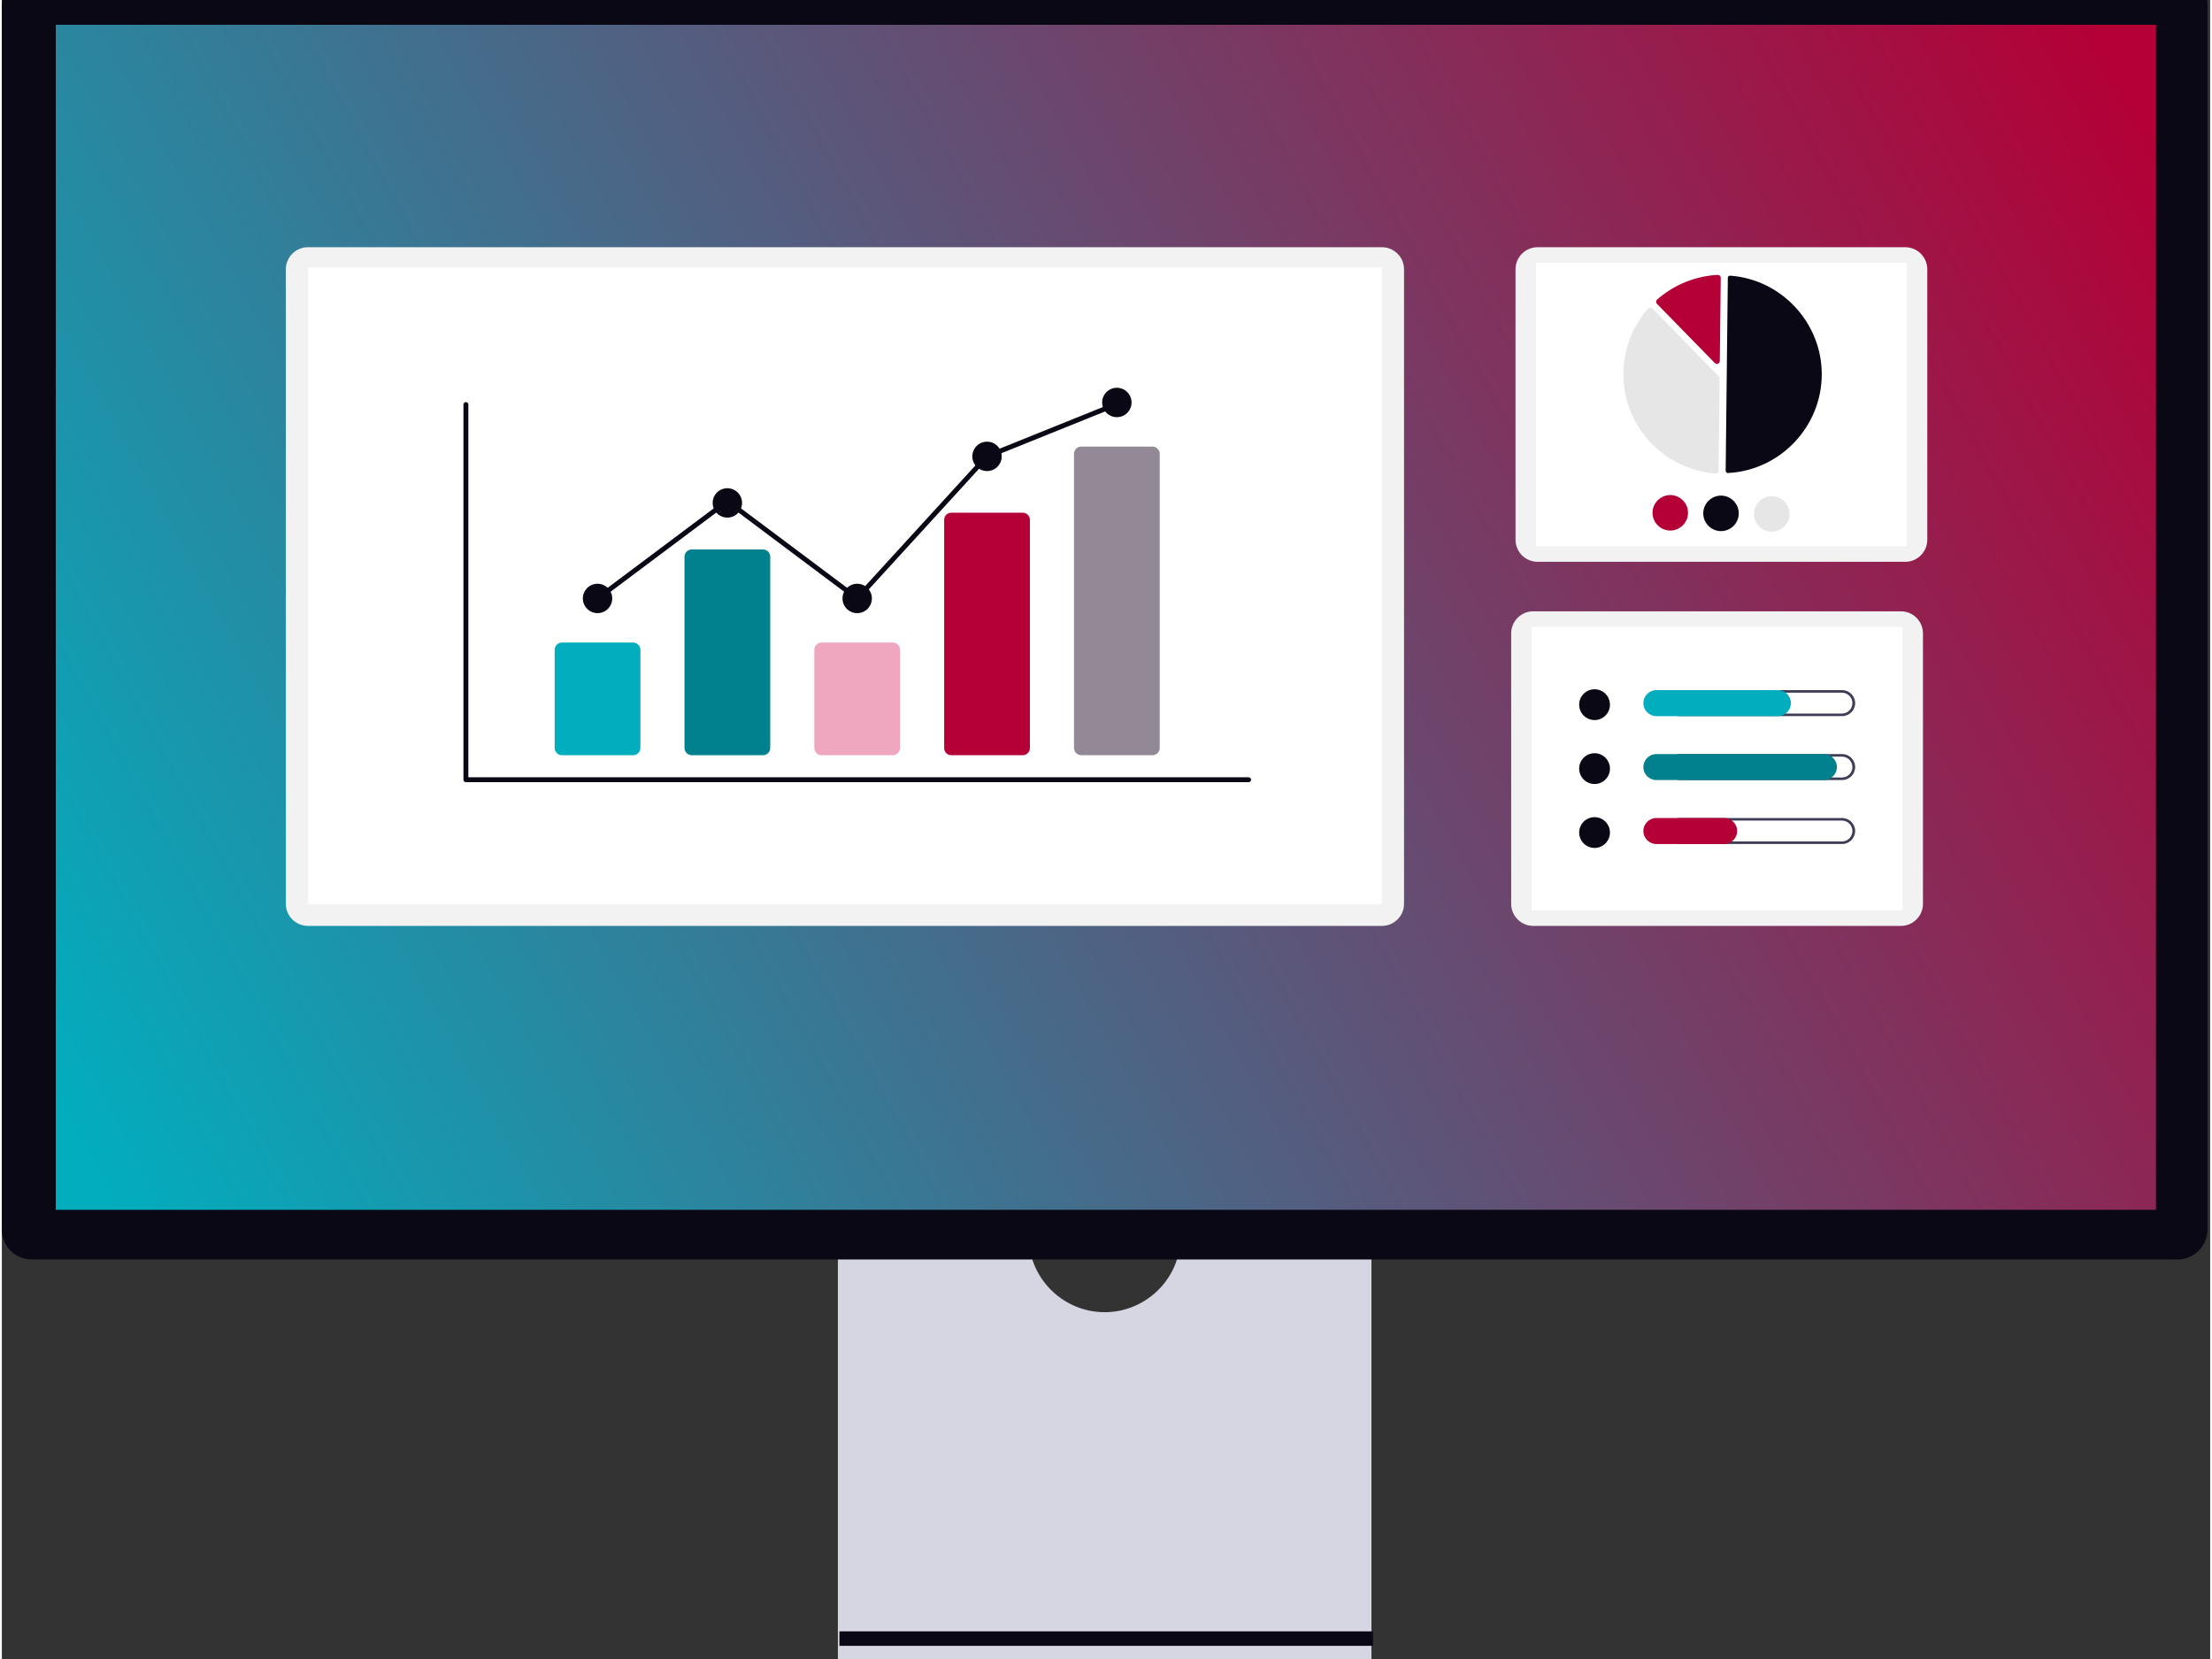 <svg xmlns="http://www.w3.org/2000/svg" width="320" height="240" viewBox="0.0 9.0 800.0 601.0" version="1.1" xml:space="preserve" style="fill-rule:evenodd;clip-rule:evenodd;stroke-linejoin:round;stroke-miterlimit:2;">
    <rect x="0.0" y="9.0" width="800.0" height="601.0" fill="#333333" stroke="none"/>
    <g id="Group_212" transform="matrix(1,0,0,1,-560,-231)">
        <g id="Path_782-1227" transform="matrix(1,0,0,1,675.479,358.778)">
            <path d="M15.18,488.763C15.18,489.635 15.658,490.336 16.253,490.336L551.353,490.336C551.953,490.336 552.426,489.636 552.426,488.763C552.426,487.89 551.948,487.19 551.353,487.19L16.253,487.19C15.658,487.191 15.18,487.891 15.18,488.763Z" style="fill:rgb(204,204,204);fill-rule:nonzero;" />
        </g>
        <g id="Rectangle_253" transform="matrix(1,0,0,1,865.162,842.354)">
            <rect x="0" y="0" width="19.105" height="3.371" style="fill:rgb(182,179,197);" />
        </g>
        <g id="Rectangle_254" transform="matrix(1,0,0,1,1034.3,842.916)">
            <rect x="0" y="0" width="19.105" height="3.371" style="fill:rgb(182,179,197);" />
        </g>
        <g id="Path_783-1228" transform="matrix(1,0,0,1,633.72,321.38)">
            <path d="M352.955,370.945C350.767,384.18 339.209,393.985 325.794,393.985C312.38,393.985 300.822,384.18 298.634,370.945L229.146,370.945L229.146,521.536L422.446,521.536L422.446,370.945L352.955,370.945Z" style="fill:rgb(214,214,227);fill-rule:nonzero;" />
        </g>
        <g id="Rectangle_255" transform="matrix(1,0,0,1,863.43,830.985)">
            <rect x="0" y="0" width="193.296" height="5.242" style="fill:rgb(9,8,20);" />
        </g>
        <g id="Path_784-1229" transform="matrix(1,0,0,1,560,209.089)">
            <path d="M788.255,487.17L10.776,487.17C4.867,487.163 0.007,482.303 0,476.394L0,32.688C0.006,26.779 4.867,21.918 10.776,21.911L788.255,21.911C794.164,21.918 799.024,26.778 799.031,32.687L799.031,476.394C799.024,482.303 794.164,487.163 788.255,487.17Z" style="fill:rgb(9,8,20);fill-rule:nonzero;" />
        </g>
        <g id="Rectangle_256" transform="matrix(1,0,0,1,579.547,248.98)">
            <rect x="0" y="0" width="760.822" height="429.297" style="fill:url(#_Linear1);" />
        </g>
        <g id="Group_209" transform="matrix(1,0,0,1,662.881,329.557)">
            <g id="Rectangle_774" transform="matrix(1,0,0,1,445.471,0)">
                <path d="M149.174,8L149.174,105.965C149.174,110.38 145.589,113.965 141.174,113.965L8,113.965C3.585,113.965 0,110.38 0,105.965L0,8C0,3.585 3.585,0 8,0L141.174,0C145.589,0 149.174,3.585 149.174,8Z" style="fill:rgb(242,242,242);" />
            </g>
            <g id="Rectangle_775" transform="matrix(1,0,0,1,452.884,5.664)">
                <rect x="0" y="0" width="134.349" height="102.639" style="fill:white;" />
            </g>
            <g id="Path_3446-1230" transform="matrix(1,0,0,1,-170.983,-215.901)">
                <path d="M693.4,297.7L693.453,297.7C712.371,296.709 727.399,280.873 727.399,261.929C727.399,243.286 712.844,227.601 694.253,226.209C694.026,226.191 693.802,226.269 693.635,226.423C693.468,226.575 693.373,226.79 693.371,227.015L692.588,296.874C692.584,297.323 692.95,297.696 693.399,297.701L693.4,297.7Z" style="fill:rgb(9,8,20);fill-rule:nonzero;" />
            </g>
            <g id="Path_3447-1231" transform="matrix(1,0,0,1,-172.021,-215.577)">
                <path d="M666.346,237.433C666.625,237.436 666.891,237.55 667.086,237.749L691.135,262.344C691.331,262.542 691.439,262.811 691.435,263.09L691.06,296.518C691.058,296.808 690.934,297.084 690.72,297.279C690.505,297.477 690.217,297.577 689.926,297.555C671.213,296.154 656.563,280.367 656.563,261.602C656.563,252.839 659.757,244.371 665.544,237.791C665.737,237.572 666.014,237.442 666.306,237.434L666.346,237.433Z" style="fill:rgb(230,230,230);fill-rule:nonzero;" />
            </g>
            <g id="Path_3448-1232" transform="matrix(1,0,0,1,-171.689,-215.909)">
                <path d="M690.469,225.927C690.738,225.93 690.995,226.035 691.189,226.221C691.399,226.421 691.516,226.7 691.512,226.99L691.174,257.15C691.167,257.721 690.695,258.187 690.124,258.187C689.842,258.187 689.571,258.074 689.374,257.872L668.388,236.41C668.196,236.214 668.089,235.95 668.089,235.675C668.089,235.373 668.219,235.086 668.445,234.886C674.547,229.515 682.288,226.357 690.406,225.927L690.469,225.927Z" style="fill:rgb(180,0,54);fill-rule:nonzero;" />
            </g>
            <g id="Path_3449-1233" transform="matrix(1,0,0,1,-171.725,-213.675)">
                <path d="M679.694,309.958C679.655,313.46 676.763,316.321 673.26,316.321C669.731,316.321 666.826,313.416 666.826,309.887C666.826,306.357 669.731,303.453 673.26,303.453C673.285,303.453 673.309,303.453 673.333,303.453C676.862,303.493 679.733,306.429 679.694,309.958Z" style="fill:rgb(180,0,54);fill-rule:nonzero;" />
            </g>
            <g id="Path_3450-1234" transform="matrix(1,0,0,1,-171.21,-213.669)">
                <path d="M697.56,310.158C697.521,313.66 694.629,316.521 691.126,316.521C687.597,316.521 684.692,313.616 684.692,310.087C684.692,306.557 687.597,303.653 691.126,303.653C691.151,303.653 691.175,303.653 691.199,303.653C694.728,303.693 697.599,306.629 697.56,310.158Z" style="fill:rgb(9,8,20);fill-rule:nonzero;" />
            </g>
            <g id="Path_3451-1235" transform="matrix(1,0,0,1,-170.696,-213.664)">
                <path d="M715.426,310.358C715.387,313.86 712.495,316.721 708.992,316.721C705.463,316.721 702.558,313.816 702.558,310.287C702.558,306.757 705.463,303.853 708.992,303.853C709.017,303.853 709.041,303.853 709.065,303.853C712.594,303.893 715.465,306.829 715.426,310.358Z" style="fill:rgb(230,230,230);fill-rule:nonzero;" />
            </g>
            <g id="Rectangle_776" transform="matrix(1,0,0,1,443.901,131.901)">
                <path d="M149.174,8L149.174,105.965C149.174,110.38 145.589,113.965 141.174,113.965L8,113.965C3.585,113.965 0,110.38 0,105.965L0,8C0,3.585 3.585,0 8,0L141.174,0C145.589,0 149.174,3.585 149.174,8Z" style="fill:rgb(242,242,242);" />
            </g>
            <g id="Rectangle_777" transform="matrix(1,0,0,1,451.313,137.565)">
                <rect x="0" y="0" width="134.349" height="102.639" style="fill:white;" />
            </g>
            <g id="Ellipse_536" transform="matrix(1,0,0,1,468.53,160.142)">
                <circle cx="5.578" cy="5.578" r="5.578" style="fill:rgb(9,8,20);" />
            </g>
            <g id="Path_3452-1236" transform="matrix(1,0,0,1,-171.578,-211.696)">
                <path d="M735.314,373.075C737.389,373.075 739.097,374.783 739.097,376.858C739.097,378.933 737.389,380.641 735.314,380.641L676.645,380.641C674.57,380.641 672.862,378.933 672.862,376.858C672.862,374.783 674.57,373.075 676.645,373.075L735.314,373.075M735.314,372.148L676.645,372.148C676.622,372.148 676.599,372.148 676.576,372.148C673.993,372.148 671.866,374.274 671.866,376.857C671.866,379.441 673.993,381.567 676.576,381.567C676.599,381.567 676.622,381.567 676.645,381.567L735.314,381.567C735.337,381.567 735.36,381.567 735.383,381.567C737.966,381.567 740.093,379.441 740.093,376.857C740.093,374.274 737.966,372.148 735.383,372.148C735.36,372.148 735.337,372.148 735.314,372.148Z" style="fill:rgb(63,61,86);fill-rule:nonzero;" />
            </g>
            <g id="Path_3453-1237" transform="matrix(1,0,0,1,-171.82,-211.696)">
                <path d="M712.406,381.568L668.241,381.568C665.683,381.531 663.6,379.416 663.6,376.859C663.6,374.301 665.683,372.186 668.241,372.149L712.406,372.149C714.964,372.186 717.047,374.301 717.047,376.859C717.047,379.416 714.964,381.531 712.406,381.568Z" style="fill:rgb(2,173,190);fill-rule:nonzero;" />
            </g>
            <g id="Ellipse_537" transform="matrix(1,0,0,1,468.53,183.306)">
                <circle cx="5.578" cy="5.578" r="5.578" style="fill:rgb(9,8,20);" />
            </g>
            <g id="Path_3454-1238" transform="matrix(1,0,0,1,-171.578,-211.047)">
                <path d="M735.314,395.59C737.389,395.59 739.097,397.298 739.097,399.373C739.097,401.448 737.389,403.156 735.314,403.156L676.645,403.156C674.57,403.156 672.862,401.448 672.862,399.373C672.862,397.298 674.57,395.59 676.645,395.59L735.314,395.59M735.314,394.663L676.645,394.663C674.087,394.7 672.004,396.815 672.004,399.372C672.004,401.93 674.087,404.045 676.645,404.082L735.314,404.082C735.337,404.082 735.36,404.082 735.383,404.082C737.966,404.082 740.093,401.956 740.093,399.372C740.093,396.789 737.966,394.662 735.383,394.662C735.36,394.662 735.337,394.663 735.314,394.663Z" style="fill:rgb(63,61,86);fill-rule:nonzero;" />
            </g>
            <g id="Path_3455-1239" transform="matrix(1,0,0,1,-171.82,-211.047)">
                <path d="M729.084,404.083L668.241,404.083C665.683,404.046 663.6,401.931 663.6,399.374C663.6,396.816 665.683,394.701 668.241,394.664L729.084,394.664C731.642,394.701 733.725,396.816 733.725,399.374C733.725,401.931 731.642,404.046 729.084,404.083Z" style="fill:rgb(0,129,141);fill-rule:nonzero;" />
            </g>
            <g id="Ellipse_538" transform="matrix(1,0,0,1,468.53,206.469)">
                <circle cx="5.578" cy="5.578" r="5.578" style="fill:rgb(9,8,20);" />
            </g>
            <g id="Path_3456-1240" transform="matrix(1,0,0,1,-171.578,-210.398)">
                <path d="M735.314,418.105C737.389,418.105 739.097,419.813 739.097,421.888C739.097,423.963 737.389,425.671 735.314,425.671L676.645,425.671C674.57,425.671 672.862,423.963 672.862,421.888C672.862,419.813 674.57,418.105 676.645,418.105L735.314,418.105M735.314,417.178L676.645,417.178C674.087,417.215 672.004,419.33 672.004,421.888C672.004,424.445 674.087,426.56 676.645,426.597L735.314,426.597C735.337,426.597 735.36,426.597 735.383,426.597C737.966,426.597 740.093,424.471 740.093,421.888C740.093,419.304 737.966,417.178 735.383,417.178C735.36,417.178 735.337,417.178 735.314,417.178Z" style="fill:rgb(63,61,86);fill-rule:nonzero;" />
            </g>
            <g id="Path_3457-1241" transform="matrix(1,0,0,1,-171.82,-210.398)">
                <path d="M692.949,426.6L668.241,426.6C665.683,426.563 663.6,424.448 663.6,421.891C663.6,419.333 665.683,417.218 668.241,417.181L692.949,417.181C695.507,417.218 697.59,419.333 697.59,421.891C697.59,424.448 695.507,426.563 692.949,426.6Z" style="fill:rgb(180,0,54);fill-rule:nonzero;" />
            </g>
            <path id="Rectangle_778" d="M405.085,8L405.085,237.866C405.085,242.281 401.5,245.866 397.085,245.866L8,245.866C3.585,245.866 0,242.281 0,237.866L0,8C0,3.585 3.585,0 8,0L397.085,0C401.5,0 405.085,3.585 405.085,8Z" style="fill:rgb(242,242,242);" />
            <g id="Rectangle_779" transform="matrix(1,0,0,1,8.052,7.341)">
                <rect x="0" y="0" width="388.981" height="230.626" style="fill:white;" />
            </g>
            <g id="Path_3458-1242" transform="matrix(1,0,0,1,-183.789,-214.618)">
                <path d="M532.581,408.413L249.021,408.413C248.534,408.413 248.134,408.013 248.134,407.526L248.134,271.616C248.134,271.129 248.535,270.729 249.022,270.729C249.508,270.729 249.909,271.129 249.909,271.616L249.909,406.639L532.581,406.639C533.068,406.639 533.468,407.04 533.468,407.527C533.468,408.013 533.068,408.414 532.581,408.414L532.581,408.413Z" style="fill:rgb(9,8,20);fill-rule:nonzero;" />
            </g>
            <g id="Path_3459-1243" transform="matrix(1,0,0,1,-182.864,-212.178)">
                <path d="M308.68,396.212L282.889,396.212C281.445,396.21 280.257,395.022 280.255,393.578L280.255,358.025C280.257,356.581 281.445,355.393 282.889,355.391L308.68,355.391C310.124,355.393 311.312,356.581 311.314,358.025L311.314,393.578C311.312,395.022 310.124,396.21 308.68,396.212Z" style="fill:rgb(2,173,190);fill-rule:nonzero;" />
            </g>
            <g id="Path_3460-1244" transform="matrix(1,0,0,1,-181.546,-213.123)">
                <path d="M354.4,397.157L328.6,397.157C327.156,397.155 325.968,395.967 325.966,394.523L325.966,325.248C325.968,323.804 327.156,322.616 328.6,322.614L354.4,322.614C355.844,322.616 357.032,323.804 357.034,325.248L357.034,394.523C357.032,395.967 355.844,397.155 354.4,397.157Z" style="fill:rgb(0,129,141);fill-rule:nonzero;" />
            </g>
            <g id="Path_3461-1245" transform="matrix(1,0,0,1,-180.229,-212.178)">
                <path d="M400.111,396.212L374.32,396.212C372.876,396.21 371.688,395.022 371.686,393.578L371.686,358.025C371.688,356.581 372.876,355.393 374.32,355.391L400.111,355.391C401.555,355.393 402.743,356.581 402.745,358.025L402.745,393.578C402.743,395.022 401.555,396.21 400.111,396.212Z" style="fill:rgb(239,167,192);fill-rule:nonzero;" />
            </g>
            <g id="Path_3462-1246" transform="matrix(1,0,0,1,-178.912,-213.496)">
                <path d="M445.827,397.53L420.036,397.53C418.625,397.56 417.437,396.426 417.402,395.015L417.402,312.19C417.437,310.779 418.625,309.645 420.036,309.675L445.827,309.675C447.238,309.645 448.426,310.779 448.461,312.19L448.461,395.014C448.426,396.425 447.238,397.559 445.827,397.529L445.827,397.53Z" style="fill:rgb(180,0,54);fill-rule:nonzero;" />
            </g>
            <g id="Path_3463-1247" transform="matrix(1,0,0,1,-177.595,-214.167)">
                <path d="M491.542,398.2L465.751,398.2C464.307,398.198 463.119,397.01 463.117,395.566L463.117,289.021C463.119,287.577 464.307,286.389 465.751,286.387L491.542,286.387C492.986,286.389 494.174,287.577 494.176,289.021L494.176,395.567C494.174,397.011 492.986,398.198 491.542,398.2Z" style="fill:rgb(147,137,150);fill-rule:nonzero;" />
            </g>
            <g id="Ellipse_539" transform="matrix(1,0,0,1,107.596,121.914)">
                <circle cx="5.324" cy="5.324" r="5.324" style="fill:rgb(9,8,20);" />
            </g>
            <g id="Ellipse_540" transform="matrix(1,0,0,1,154.629,87.306)">
                <circle cx="5.324" cy="5.324" r="5.324" style="fill:rgb(9,8,20);" />
            </g>
            <g id="Ellipse_541" transform="matrix(1,0,0,1,201.662,121.914)">
                <circle cx="5.324" cy="5.324" r="5.324" style="fill:rgb(9,8,20);" />
            </g>
            <g id="Ellipse_542" transform="matrix(1,0,0,1,248.695,70.445)">
                <circle cx="5.324" cy="5.324" r="5.324" style="fill:rgb(9,8,20);" />
            </g>
            <g id="Ellipse_543" transform="matrix(1,0,0,1,295.728,50.921)">
                <circle cx="5.324" cy="5.324" r="5.324" style="fill:rgb(9,8,20);" />
            </g>
            <g id="Path_3464-1248" transform="matrix(1,0,0,1,-53.717,-80.341)">
                <path d="M260.816,208.773L213.672,173.461L167.172,208.29L166.108,206.87L213.673,171.242L260.593,206.386L307.22,155.362L307.406,155.286L354.439,136.336L355.103,137.982L308.257,156.857L260.816,208.773Z" style="fill:rgb(9,8,20);fill-rule:nonzero;" />
            </g>
        </g>
    </g>
    <defs>
        <linearGradient id="_Linear1" x1="0" y1="0" x2="1" y2="0" gradientUnits="userSpaceOnUse" gradientTransform="matrix(740.411,-403.167,403.167,740.411,8.104,412.607)"><stop offset="0" style="stop-color:rgb(2,173,190);stop-opacity:1" /><stop offset="1" style="stop-color:rgb(180,0,54);stop-opacity:1" /></linearGradient>
    </defs>
</svg>
